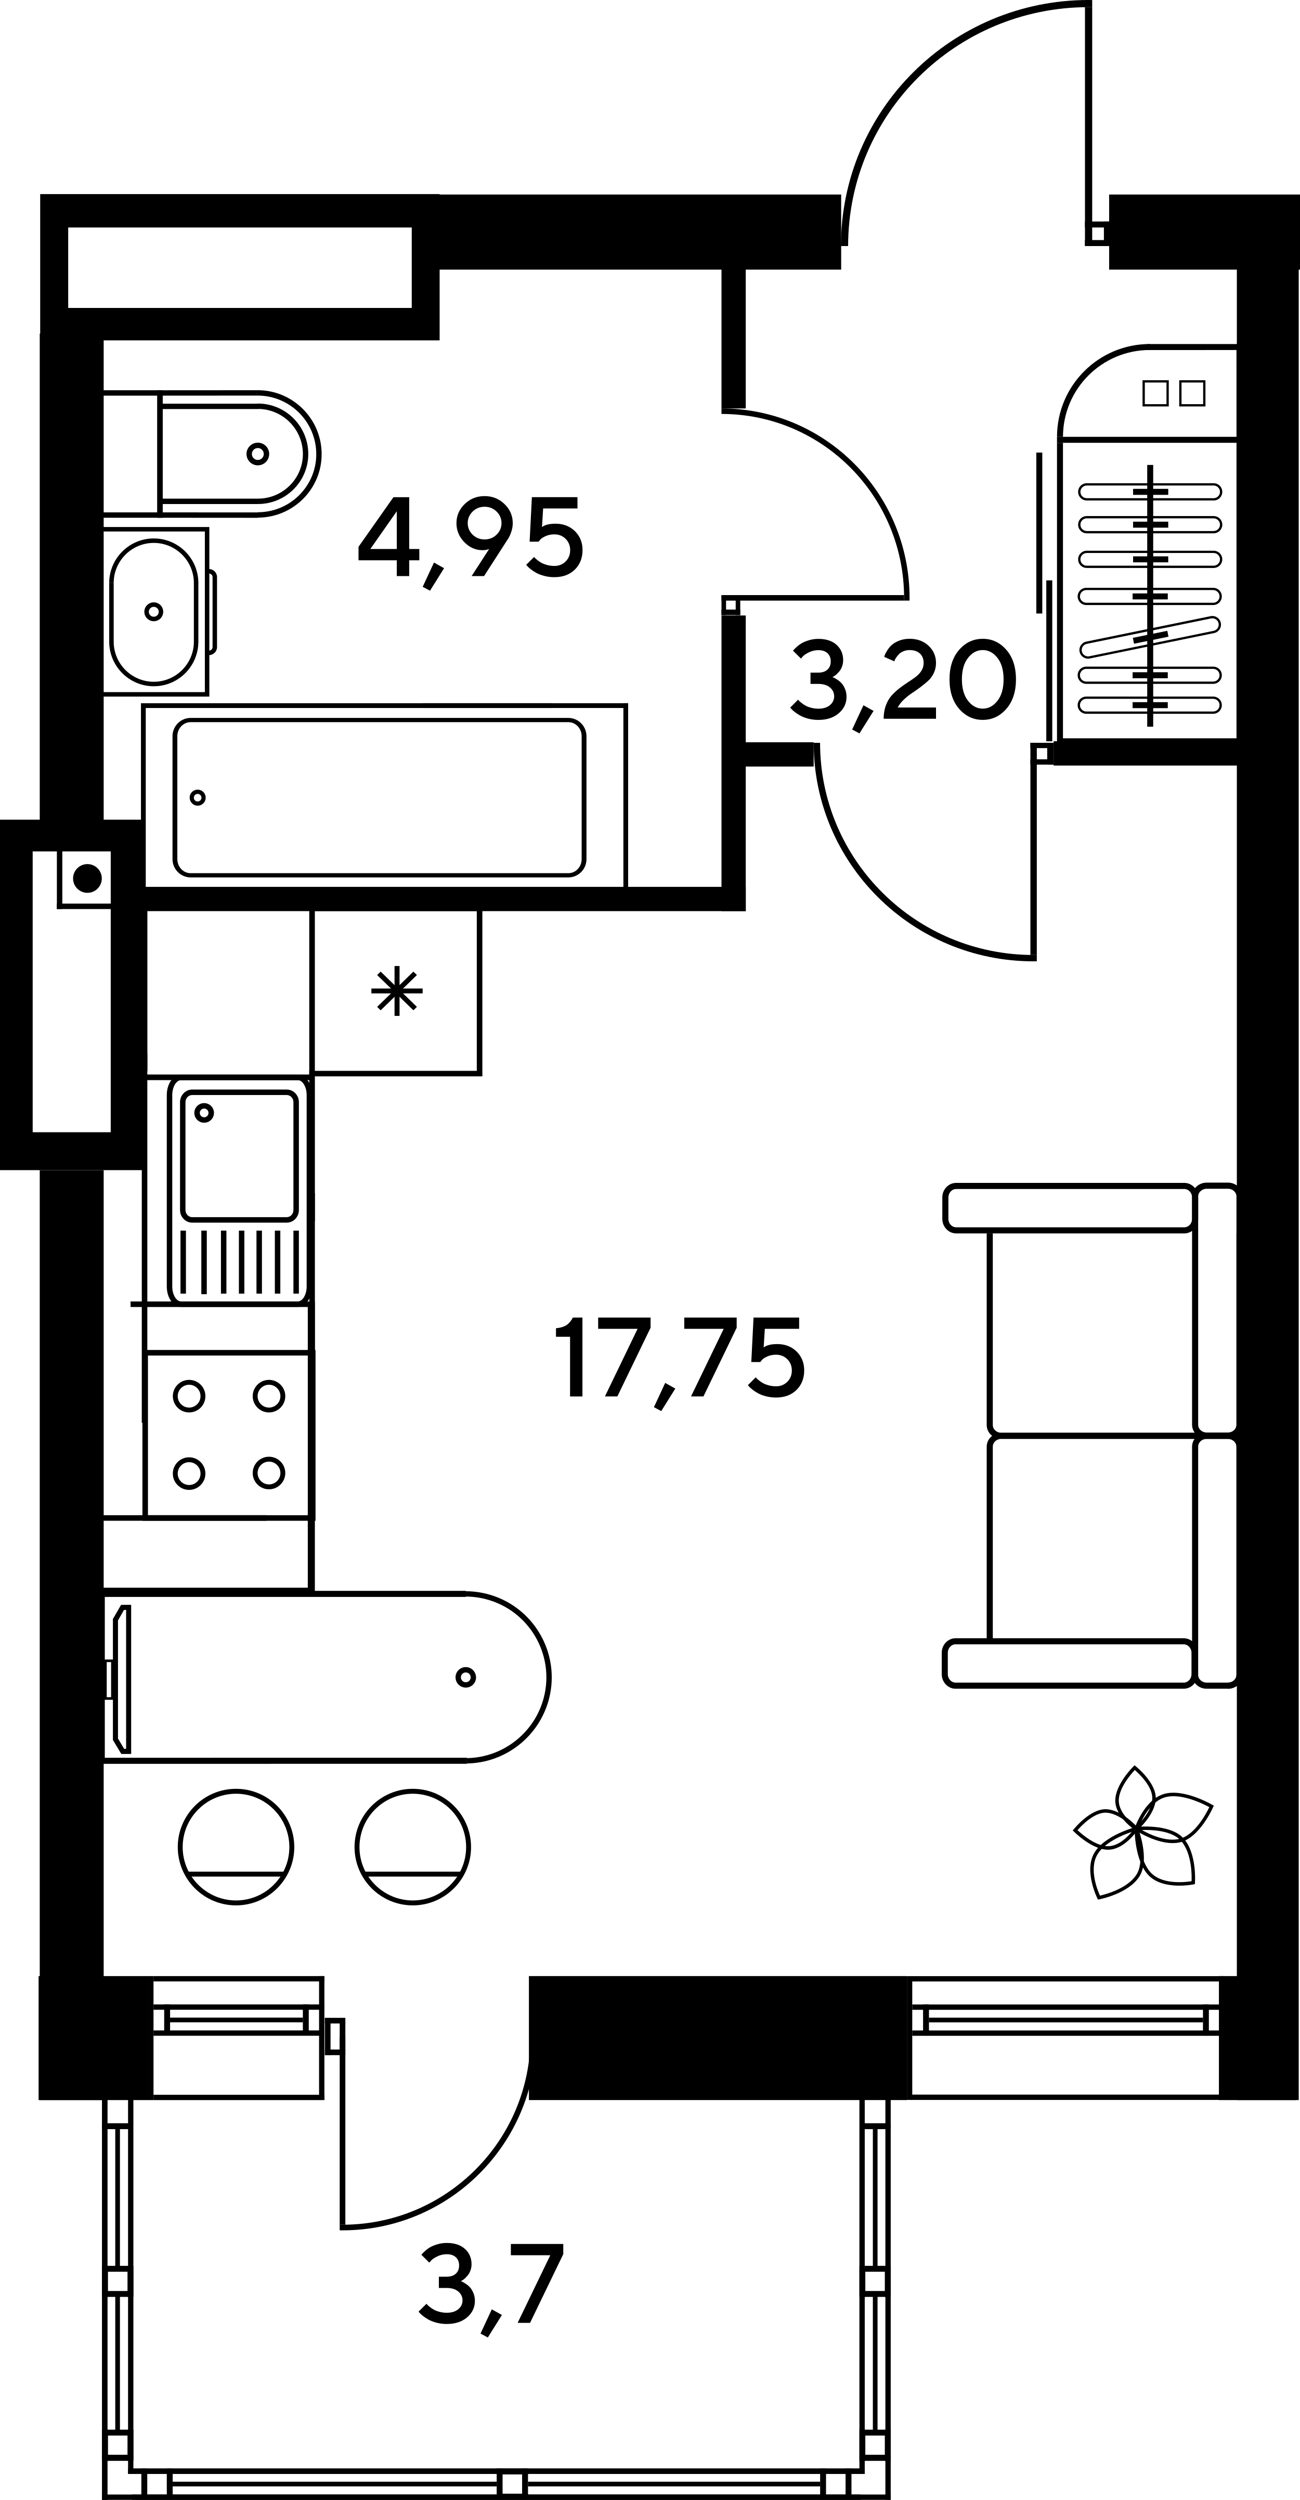 <?xml version="1.0" encoding="UTF-8"?>
<svg id="_Слой_1" data-name="Слой 1" xmlns="http://www.w3.org/2000/svg" viewBox="0 0 818.3 1573.01">
  <defs>
    <style>
      .cls-1, .cls-2 {
        fill: #000;
        stroke-width: 0px;
      }

      .cls-2 {
        fill-rule: evenodd;
      }
    </style>
  </defs>
  <rect class="cls-1" x="767.28" y="1243.44" width="48.51" height="78.02"/>
  <rect class="cls-1" x="24.3" y="1243.44" width="68.98" height="78.02"/>
  <rect class="cls-1" x="332.93" y="1243.43" width="237.95" height="78.02"/>
  <path class="cls-2" d="M0,515.76v220.54s91.51,0,91.51,0v-220.54s-91.51,0-91.51,0ZM20.57,535.73h49.13v176.72H20.57v-176.72Z"/>
  <path class="cls-2" d="M25.3,122.13v92.04s251.43,0,251.43,0v-92.04s-251.43,0-251.43,0ZM42.93,143.15h216.25v50.63H42.93v-50.63Z"/>
  <rect class="cls-1" x="778.55" y="167.09" width="38.94" height="1154.37"/>
  <rect class="cls-1" x="25.02" y="736.31" width="40.24" height="585.15"/>
  <rect class="cls-1" x="25.02" y="209.92" width="40.24" height="310.15"/>
  <rect class="cls-1" x="259.85" y="122.41" width="269.63" height="47.25"/>
  <rect class="cls-1" x="698.16" y="122.41" width="120.14" height="47.25"/>
  <g>
    <rect class="cls-1" x="581.04" y="1261.3" width="3.71" height="19.53"/>
    <rect class="cls-1" x="574.24" y="1261.3" width="196.34" height="3.35"/>
    <rect class="cls-1" x="574.23" y="1277.66" width="196.34" height="3.35"/>
    <rect class="cls-1" x="767.41" y="1243.47" width="3.35" height="77.89"/>
    <rect class="cls-1" x="570.88" y="1243.47" width="3.35" height="77.89"/>
    <rect class="cls-1" x="573.42" y="1243.47" width="197.34" height="3.35"/>
    <rect class="cls-1" x="573.42" y="1318.01" width="197.34" height="3.35"/>
    <rect class="cls-1" x="757.22" y="1261.3" width="3.71" height="19.53"/>
    <rect class="cls-1" x="584.75" y="1269.59" width="172.47" height="2.95"/>
  </g>
  <g>
    <rect class="cls-1" x="103.35" y="1261.27" width="3.71" height="19.53"/>
    <rect class="cls-1" x="96.63" y="1261.27" width="107.45" height="3.35"/>
    <rect class="cls-1" x="96.63" y="1277.63" width="107.46" height="3.35"/>
    <rect class="cls-1" x="200.84" y="1243.44" width="3.35" height="77.89"/>
    <rect class="cls-1" x="93.28" y="1243.44" width="3.35" height="78.02"/>
    <rect class="cls-1" x="96.63" y="1243.44" width="107.56" height="3.35"/>
    <rect class="cls-1" x="96.63" y="1318.11" width="107.56" height="3.35"/>
    <rect class="cls-1" x="190.64" y="1261.27" width="3.71" height="19.53"/>
    <rect class="cls-1" x="107.05" y="1269.56" width="83.59" height="2.95"/>
  </g>
  <g>
    <rect class="cls-1" x="204.52" y="1269.7" width="12.86" height="3.54"/>
    <rect class="cls-1" x="204.52" y="1289.64" width="12.86" height="3.54"/>
    <rect class="cls-1" x="204.52" y="1269.7" width="3.54" height="23.47"/>
    <rect class="cls-1" x="213.83" y="1272.54" width="3.55" height="18.09"/>
    <rect class="cls-1" x="213.83" y="1281.58" width="3.55" height="118.28"/>
    <path class="cls-2" d="M213.83,1403.4l1.78.02c67.29,0,121.84-54.55,121.84-121.84h-3.53c0,65.34-52.97,118.3-118.31,118.3l-1.78-.02v3.54Z"/>
  </g>
  <g>
    <g>
      <rect class="cls-1" x="557.32" y="1319.78" width="3.35" height="253.22"/>
      <g>
        <rect class="cls-1" x="540.97" y="1319.78" width="3.35" height="236.87"/>
        <rect class="cls-1" x="541.14" y="1336.03" width="19.53" height="3.71"/>
        <rect class="cls-1" x="549.43" y="1339.74" width="2.95" height="86.3"/>
        <rect class="cls-1" x="549.43" y="1444.23" width="2.95" height="85.79"/>
        <rect class="cls-1" x="83.14" y="1553.3" width="461.18" height="3.35"/>
        <rect class="cls-1" x="83.14" y="1569.66" width="477.53" height="3.35"/>
        <rect class="cls-1" x="516.24" y="1553.29" width="3.71" height="19.53"/>
        <rect class="cls-1" x="532.25" y="1553.29" width="3.71" height="19.53"/>
        <g>
          <rect class="cls-1" x="540.97" y="1528.84" width="3.71" height="19.53"/>
          <rect class="cls-1" x="556.97" y="1528.84" width="3.71" height="19.53"/>
          <rect class="cls-1" x="541.15" y="1528.84" width="19.53" height="3.71"/>
          <rect class="cls-1" x="541.15" y="1544.67" width="19.53" height="3.71"/>
        </g>
        <g>
          <rect class="cls-1" x="312.64" y="1553.29" width="3.71" height="19.53"/>
          <rect class="cls-1" x="328.65" y="1553.29" width="3.71" height="19.53"/>
          <rect class="cls-1" x="312.82" y="1553.29" width="19.53" height="3.71"/>
          <rect class="cls-1" x="312.82" y="1569.12" width="19.53" height="3.71"/>
        </g>
        <g>
          <rect class="cls-1" x="540.97" y="1425.76" width="3.71" height="19.53"/>
          <rect class="cls-1" x="556.97" y="1425.76" width="3.71" height="19.53"/>
          <rect class="cls-1" x="541.15" y="1425.76" width="19.53" height="3.71"/>
          <rect class="cls-1" x="541.15" y="1441.59" width="19.53" height="3.71"/>
        </g>
        <rect class="cls-1" x="541.06" y="1544.67" width="19.53" height="3.71"/>
        <rect class="cls-1" x="104.99" y="1553.29" width="3.71" height="19.53"/>
        <rect class="cls-1" x="88.98" y="1553.29" width="3.71" height="19.53"/>
        <g>
          <rect class="cls-1" x="80.26" y="1528.84" width="3.71" height="19.53"/>
          <rect class="cls-1" x="64.26" y="1528.84" width="3.71" height="19.53"/>
          <rect class="cls-1" x="64.26" y="1528.84" width="19.53" height="3.71"/>
          <rect class="cls-1" x="64.26" y="1544.67" width="19.53" height="3.71"/>
        </g>
        <rect class="cls-1" x="64.35" y="1544.67" width="19.53" height="3.71"/>
        <rect class="cls-1" x="108.7" y="1561.59" width="203.95" height="2.95"/>
        <rect class="cls-1" x="332.36" y="1561.59" width="183.89" height="2.95"/>
      </g>
    </g>
    <g>
      <rect class="cls-1" x="64.26" y="1319.78" width="3.35" height="253.22"/>
      <g>
        <rect class="cls-1" x="80.61" y="1319.78" width="3.35" height="236.87"/>
        <rect class="cls-1" x="64.26" y="1319.78" width="3.35" height="253.22"/>
        <rect class="cls-1" x="64.26" y="1336.03" width="19.53" height="3.71"/>
        <rect class="cls-1" x="72.55" y="1339.74" width="2.95" height="86.55"/>
        <rect class="cls-1" x="72.55" y="1444.23" width="2.95" height="85.79"/>
        <rect class="cls-1" x="80.61" y="1553.3" width="461.18" height="3.35"/>
        <rect class="cls-1" x="64.26" y="1569.66" width="477.53" height="3.35"/>
        <g>
          <rect class="cls-1" x="80.26" y="1425.76" width="3.71" height="19.53"/>
          <rect class="cls-1" x="64.25" y="1425.76" width="3.71" height="19.53"/>
          <rect class="cls-1" x="64.25" y="1425.76" width="19.53" height="3.71"/>
          <rect class="cls-1" x="64.25" y="1441.59" width="19.53" height="3.71"/>
        </g>
      </g>
    </g>
  </g>
  <rect class="cls-1" x="88.33" y="558.05" width="381.1" height="15.27"/>
  <rect class="cls-1" x="663.21" y="466.44" width="121.17" height="15.27"/>
  <rect class="cls-1" x="459.44" y="467.07" width="52.74" height="15.27"/>
  <rect class="cls-1" x="454.15" y="387.29" width="15.27" height="186.03"/>
  <rect class="cls-1" x="454.15" y="139.66" width="15.27" height="117.35"/>
  <g>
    <rect class="cls-1" x="648.6" y="467.4" width="14.61" height="3.34"/>
    <rect class="cls-1" x="648.6" y="477.78" width="14.61" height="3.34"/>
    <rect class="cls-1" x="659.18" y="467.4" width="4.03" height="13.72"/>
    <rect class="cls-1" x="648.6" y="467.4" width="4.03" height="133.49"/>
    <path class="cls-2" d="M652.63,604.88l-2.01.03c-76.45,0-138.44-61.56-138.44-137.5h4.02c0,73.74,60.18,133.51,134.42,133.51l2.01-.02v3.99Z"/>
  </g>
  <g>
    <rect class="cls-1" x="454.15" y="374.45" width="2.88" height="12.58"/>
    <rect class="cls-1" x="463.09" y="374.45" width="2.87" height="12.58"/>
    <rect class="cls-1" x="454.15" y="383.56" width="11.81" height="3.47"/>
    <rect class="cls-1" x="454.15" y="374.46" width="114.92" height="3.47"/>
    <path class="cls-2" d="M572.51,377.92l.02-1.73c0-65.82-53-119.18-118.38-119.18v3.46c63.48,0,114.94,51.81,114.94,115.72l-.02,1.73h3.43Z"/>
  </g>
  <g>
    <rect class="cls-1" x="682.95" y="151.06" width="16.45" height="3.77"/>
    <rect class="cls-1" x="682.95" y="139.38" width="16.45" height="3.76"/>
    <rect class="cls-1" x="694.86" y="139.38" width="4.54" height="15.45"/>
    <rect class="cls-1" x="682.95" y="4.52" width="4.54" height="150.31"/>
    <path class="cls-2" d="M687.49.03l-2.27-.03c-86.09,0-155.88,69.32-155.88,154.83h4.52c0-83.03,67.77-150.33,151.36-150.33l2.27.03V.03Z"/>
  </g>
  <g>
    <path class="cls-2" d="M369.17,540.59c0,6.35-5.12,11.51-11.41,11.51H120c-6.29,0-11.41-5.16-11.41-11.51v-77.33c0-6.35,5.11-11.51,11.4-11.51h237.77c6.28,0,11.4,5.16,11.4,11.51v77.33M111.62,540.59c0,4.88,3.76,8.86,8.37,8.86h237.77c4.61,0,8.37-3.97,8.37-8.86v-77.33c0-4.88-3.76-8.86-8.38-8.86H120c-4.62,0-8.38,3.97-8.38,8.86v77.33Z"/>
    <path class="cls-2" d="M129.46,501.93c0,.43-.06.85-.16,1.26-.33,1.3-1.16,2.4-2.32,3.08-1.16.69-2.52.88-3.82.54-2.63-.67-4.3-3.46-3.63-6.15.34-1.3,1.16-2.39,2.33-3.08,1.15-.68,2.51-.88,3.82-.54,2.23.57,3.78,2.58,3.78,4.88h0M123.82,504.25c.61.16,1.26.07,1.81-.25.55-.32.94-.84,1.1-1.46.33-1.25-.47-2.59-1.72-2.91-.61-.16-1.26-.07-1.81.25-.55.32-.94.85-1.1,1.46-.04.2-.08.4-.08.6,0,1.09.74,2.05,1.8,2.32Z"/>
    <polygon class="cls-2" points="344.54 558.36 338.19 558.36 91.75 558.36 91.75 445.51 338.19 445.51 344.54 445.51 347.54 445.51 347.54 442.5 88.73 442.5 88.73 561.37 347.54 561.37 347.54 558.36 344.54 558.36"/>
    <rect class="cls-1" x="266.32" y="558.36" width="129.08" height="3.01"/>
    <rect class="cls-1" x="266.32" y="442.49" width="129.08" height="3.01"/>
    <rect class="cls-1" x="392.4" y="442.49" width="3" height="118.87"/>
  </g>
  <g>
    <path class="cls-2" d="M102.74,384.96c0-3.28-2.66-5.94-5.94-5.94s-5.94,2.67-5.94,5.94c0,3.28,2.66,5.94,5.94,5.94,3.28,0,5.94-2.66,5.94-5.94M96.8,381.84c1.72,0,3.12,1.4,3.12,3.12,0,1.72-1.39,3.12-3.12,3.12s-3.12-1.4-3.12-3.12c0-1.72,1.4-3.12,3.12-3.12Z"/>
    <path class="cls-2" d="M61.82,331.61v106.71s69.95,0,69.95,0v-106.71s-69.95,0-69.95,0ZM64.64,435.5v-101.07h64.31v101.07h-64.31Z"/>
    <path class="cls-2" d="M136.61,363.14v44.02c0,2.78-2.26,5.05-5.04,5.05v-2.82c1.23,0,2.23-1,2.23-2.23v-44.02c0-1.23-1-2.23-2.23-2.23v-2.82c2.78,0,5.04,2.26,5.04,5.05"/>
    <path class="cls-2" d="M124.86,403.76c0,15.47-12.59,28.06-28.06,28.06-15.47,0-28.06-12.58-28.06-28.06h2.82c0,13.92,11.32,25.24,25.24,25.24,13.92,0,25.24-11.32,25.24-25.24h2.82Z"/>
    <path class="cls-2" d="M124.86,366.86h-2.82c0-13.91-11.32-25.24-25.24-25.24-13.92,0-25.24,11.32-25.24,25.24h-2.82c0-15.47,12.59-28.05,28.06-28.05s28.06,12.58,28.06,28.05"/>
    <rect class="cls-1" x="68.74" y="366.86" width="2.82" height="37.47"/>
    <rect class="cls-1" x="122.03" y="366.57" width="2.82" height="37.44"/>
  </g>
  <g>
    <path class="cls-2" d="M60.56,325.8v-80.24h41.81v80.24h-41.81ZM63.95,248.95v73.47s35.02,0,35.02,0v-73.47s-35.02,0-35.02,0Z"/>
    <polygon class="cls-2" points="162.41 322.44 102.44 322.41 102.44 248.95 162.33 248.91 162.33 245.53 99.05 245.57 99.05 325.79 162.41 325.83 162.41 322.44"/>
    <path class="cls-2" d="M202.47,285.82c0-22.22-18.08-40.3-40.3-40.3v3.39c20.35,0,36.91,16.56,36.91,36.9,0,20.13-16.5,36.51-36.77,36.51v3.39c22.14,0,40.15-17.9,40.15-39.9"/>
    <path class="cls-2" d="M169.44,285.67c0,3.95-3.2,7.14-7.14,7.14-3.94,0-7.14-3.2-7.14-7.14,0-3.94,3.2-7.13,7.14-7.13,3.94,0,7.14,3.2,7.14,7.13M162.29,289.43c2.07,0,3.75-1.68,3.75-3.76,0-2.07-1.69-3.75-3.75-3.75s-3.75,1.68-3.75,3.75c0,2.08,1.68,3.76,3.75,3.76Z"/>
    <path class="cls-2" d="M194.05,285.69c0-17.52-14.25-31.77-31.77-31.77v3.39c15.65,0,28.38,12.74,28.38,28.38,0,15.48-12.68,28.07-28.27,28.07v3.39c17.46,0,31.66-14.11,31.66-31.46"/>
    <rect class="cls-1" x="100.74" y="254.01" width="62.03" height="3.38"/>
    <rect class="cls-1" x="100.27" y="313.77" width="62.27" height="3.39"/>
  </g>
  <g>
    <path class="cls-1" d="M745.03,1156.83c-8.62-9.65-29.81-7.24-29.88-7.23l-.94.12v.95c-.02.05-.22,20.47,9.07,29.65,9.39,9.27,27.96,5.42,28.01,5.41l.81-.15.08-.83c0-.05,1.38-18.36-7.16-27.93M724.82,1178.77c-7.48-7.39-8.33-23.02-8.42-27.09,4.09-.33,20.13-1.06,26.99,6.61,6.91,7.74,6.81,21.89,6.66,25.43-3.6.59-17.8,2.37-25.23-4.96Z"/>
    <path class="cls-1" d="M717.06,1180.99c7.1-10.83-.72-30.65-.74-30.7l-.35-.89-.93.22c-.06.01-19.85,5.11-26.31,16.46-6.53,11.45,2.02,28.44,2.04,28.48l.39.76.83-.19c.05-.01,18.01-3.39,25.06-14.14M690.64,1167.16c5.22-9.15,20.11-14.02,23.98-15.15,1.38,3.9,6.24,19.2.61,27.78-5.66,8.63-19.29,12.21-22.85,13.02-1.5-3.28-6.92-16.56-1.74-25.65Z"/>
    <path class="cls-1" d="M742.43,1159.34c12.68-2.64,21.17-22.17,21.19-22.22l.41-.93-.88-.49c-.06-.03-17.59-10.4-30.2-6.94-12.71,3.49-18.67,21.53-18.69,21.58l-.26.79.69.46s15.17,10.35,27.75,7.74M733.54,1130.88c10.1-2.77,24.04,4.27,27.67,6.25-1.79,3.76-9.18,17.98-19.22,20.07-10.14,2.11-22.32-5.03-25.36-6.95,1.27-3.38,6.81-16.6,16.91-19.37Z"/>
    <path class="cls-1" d="M727.5,1132.1c.58-10.24-12.53-20.64-12.56-20.67l-.79-.67-.71.75s-11.46,11.22-11.41,21.54c.07,10.45,12.55,18.63,12.58,18.65l.73.51.65-.6s10.94-9.39,11.52-19.52M704.22,1133.04c-.04-7.89,7.67-16.7,10.09-19.28,2.7,2.34,11.44,10.52,11,18.21-.44,7.78-7.88,15.31-10.15,17.43-2.54-1.85-10.89-8.52-10.94-16.36Z"/>
    <path class="cls-1" d="M696.59,1138.44c-10.23-.58-20.64,12.53-20.66,12.56l-.67.8.75.71s11.22,11.46,21.54,11.41c10.45-.06,18.62-12.55,18.65-12.58l.51-.72-.6-.65s-9.39-10.94-19.53-11.51M697.54,1161.71c-7.9.05-16.7-7.67-19.28-10.09,2.34-2.7,10.52-11.44,18.21-11,7.78.45,15.31,7.89,17.43,10.16-1.85,2.53-8.52,10.89-16.36,10.93Z"/>
  </g>
  <g>
    <path class="cls-2" d="M624.93,776.11v120.55c0,2.7,2.39,4.89,5.32,4.89h142.74c2.95,0,5.32-2.2,5.32-4.89v-120.55h3.84v120.55c0,4.82-4.11,8.75-9.16,8.75h-142.73c-5.06,0-9.17-3.92-9.17-8.75v-120.55h3.84Z"/>
    <path class="cls-2" d="M772.98,905.23c5.05,0,9.17-3.92,9.17-8.74v-143.58c0-4.83-4.11-8.75-9.17-8.75h-13.45c-5.06,0-9.17,3.92-9.17,8.74v143.59c0,4.82,4.1,8.74,9.17,8.74h13.45M772.98,748.01c2.95,0,5.33,2.2,5.33,4.9v143.59c0,2.7-2.38,4.89-5.33,4.89h-13.45c-2.94,0-5.33-2.19-5.33-4.89v-143.58c0-2.7,2.39-4.9,5.33-4.9h13.45Z"/>
    <path class="cls-2" d="M772.98,1062.62v-3.84c2.95,0,5.32-2.19,5.32-4.9v-143.57c0-2.7-2.38-4.9-5.32-4.9h-142.73c-2.93,0-5.32,2.2-5.32,4.9v122.13h-3.84v-122.13c0-4.83,4.11-8.75,9.16-8.75h142.74c5.05,0,9.16,3.92,9.16,8.75v143.57c0,4.82-4.11,8.74-9.16,8.74"/>
    <path class="cls-2" d="M772.98,1062.62c5.05,0,9.17-3.92,9.17-8.74v-143.57c0-4.83-4.11-8.75-9.17-8.75h-13.45c-5.06,0-9.17,3.92-9.17,8.75v143.57c0,4.82,4.1,8.74,9.17,8.74h13.45M772.98,905.4c2.95,0,5.33,2.2,5.33,4.9v143.57c0,2.7-2.38,4.9-5.33,4.9h-13.45c-2.94,0-5.33-2.2-5.33-4.9v-143.57c0-2.7,2.39-4.9,5.33-4.9h13.45Z"/>
    <path class="cls-2" d="M745.11,1062.62c4.82,0,8.73-4.11,8.73-9.17v-13.46c0-5.05-3.92-9.15-8.73-9.15h-143.59c-4.81,0-8.73,4.1-8.73,9.15v13.46c0,5.05,3.92,9.17,8.73,9.17h143.59M745.1,1034.68c2.69,0,4.9,2.39,4.9,5.31v13.46c0,2.94-2.21,5.32-4.9,5.32h-143.59c-2.7,0-4.9-2.39-4.9-5.33v-13.46c0-2.93,2.19-5.31,4.9-5.31h143.58Z"/>
    <path class="cls-2" d="M745.47,776.11c4.82,0,8.73-4.12,8.73-9.17v-13.46c0-5.06-3.91-9.16-8.73-9.16h-143.59c-4.81,0-8.73,4.1-8.73,9.16v13.46c0,5.05,3.92,9.17,8.73,9.17h143.59M745.47,748.17c2.69,0,4.9,2.39,4.9,5.32v13.46c0,2.93-2.2,5.32-4.9,5.32h-143.59c-2.7,0-4.9-2.39-4.9-5.32v-13.46c0-2.93,2.2-5.32,4.9-5.32h143.59Z"/>
  </g>
  <g>
    <rect class="cls-1" x="194.72" y="750.9" width="3.49" height="144.34"/>
    <rect class="cls-1" x="89.25" y="663.11" width="3.49" height="232.13"/>
    <rect class="cls-1" x="58.84" y="953.43" width="108.96" height="3.49"/>
    <g>
      <rect class="cls-1" x="233.78" y="622.02" width="32.26" height="3.06"/>
      <rect class="cls-1" x="248.35" y="607.86" width="3.15" height="31.38"/>
      <polygon class="cls-2" points="237.4 613.54 239.62 611.38 262.43 633.57 260.21 635.73 237.4 613.54"/>
      <polygon class="cls-2" points="237.4 633.57 260.21 611.38 262.43 613.54 239.62 635.73 237.4 633.57"/>
      <path class="cls-2" d="M194.67,677.28v-107.45h108.96v107.45h-108.96ZM198.19,573.3v100.52h101.93v-100.52s-101.93,0-101.93,0Z"/>
    </g>
    <rect class="cls-1" x="194.67" y="673.79" width="3.54" height="94.44"/>
    <rect class="cls-1" x="89.26" y="569.83" width="3.51" height="103.96"/>
    <path class="cls-2" d="M111.9,1162.27c0-20.23,16.44-36.68,36.67-36.68,20.22,0,36.67,16.45,36.67,36.68,0,20.22-16.45,36.67-36.67,36.67-20.22,0-36.67-16.45-36.67-36.67M182.14,1162.27c0-18.52-15.06-33.58-33.57-33.58-18.51,0-33.58,15.06-33.58,33.58,0,18.51,15.06,33.57,33.58,33.57s33.57-15.06,33.57-33.57Z"/>
    <rect class="cls-1" x="117.83" y="1177.72" width="61.47" height="3.1"/>
    <path class="cls-2" d="M286.74,1055.46c0-.55.07-1.09.2-1.63.89-3.44,4.42-5.52,7.87-4.63,3.38.88,5.52,4.46,4.64,7.87-.43,1.66-1.48,3.06-2.96,3.94-1.48.88-3.23,1.12-4.9.69-2.85-.73-4.85-3.3-4.85-6.24M296.28,1055.45c0-1.41-.95-2.64-2.32-2.99-1.65-.42-3.34.57-3.76,2.22-.42,1.63.6,3.35,2.22,3.76.8.2,1.63.09,2.34-.33.7-.42,1.21-1.09,1.41-1.88.07-.26.1-.52.1-.78Z"/>
    <polygon class="cls-2" points="62.15 1109.87 62.15 1001.03 293.19 1001.03 293.19 1004.85 65.97 1004.85 65.97 1106.05 293.9 1106.04 293.9 1109.86 62.15 1109.87"/>
    <path class="cls-2" d="M292.26,1001.27c4.82-.08,9.66.51,14.39,1.72,28.92,7.46,46.39,37.03,38.94,65.99-6.09,23.6-27.34,40.32-51.67,40.66l-.05-3.37c22.83-.32,42.75-16,48.45-38.13,7-27.14-9.39-54.9-36.52-61.89-4.44-1.15-8.98-1.69-13.49-1.62l-.06-3.37Z"/>
    <path class="cls-2" d="M223.17,1162.27c0-20.23,16.45-36.68,36.67-36.68,20.22,0,36.67,16.45,36.67,36.68,0,20.22-16.45,36.67-36.67,36.67-20.22,0-36.67-16.45-36.67-36.67M293.41,1162.27c0-18.52-15.06-33.58-33.57-33.58-18.51,0-33.57,15.06-33.57,33.58s15.06,33.57,33.57,33.57c18.51,0,33.57-15.06,33.57-33.57Z"/>
    <rect class="cls-1" x="229.11" y="1177.72" width="61.48" height="3.1"/>
    <path class="cls-2" d="M82.19,822.43h111.55v176.61H64.96v-95.7c-1.43.36-2.9.64-4.48.79v98.39h137.72v-183.58h-116.05c.07,1.16.08,2.32.03,3.49Z"/>
    <g>
      <path class="cls-2" d="M89.65,956.92h108.96v-107.45h-108.96v107.45ZM195.12,953.43h-101.99v-100.48s101.99,0,101.99,0v100.48Z"/>
      <path class="cls-2" d="M169.32,888.77c5.65,0,10.26-4.6,10.26-10.25,0-5.65-4.61-10.25-10.26-10.25-5.65,0-10.25,4.6-10.25,10.25s4.6,10.25,10.25,10.25M169.32,871.34c3.96,0,7.18,3.22,7.18,7.18s-3.22,7.18-7.18,7.18-7.17-3.22-7.17-7.18c0-3.96,3.21-7.18,7.17-7.18Z"/>
      <path class="cls-2" d="M169.32,937.13c5.65,0,10.26-4.6,10.26-10.25s-4.61-10.25-10.26-10.25c-5.65,0-10.25,4.6-10.25,10.25s4.6,10.25,10.25,10.25M169.32,919.71c3.96,0,7.18,3.22,7.18,7.17,0,3.96-3.22,7.17-7.18,7.17-3.96,0-7.17-3.21-7.17-7.17,0-3.95,3.21-7.17,7.17-7.17Z"/>
      <path class="cls-2" d="M119.05,888.77c5.65,0,10.24-4.6,10.24-10.25,0-5.65-4.59-10.25-10.24-10.25-5.65,0-10.25,4.6-10.25,10.25,0,5.65,4.6,10.25,10.25,10.25M119.05,871.34c3.96,0,7.17,3.22,7.17,7.18,0,3.96-3.22,7.18-7.17,7.18s-7.18-3.22-7.18-7.18c0-3.96,3.22-7.18,7.18-7.18Z"/>
      <path class="cls-2" d="M119.04,937.5c5.65,0,10.25-4.6,10.25-10.25,0-5.66-4.6-10.26-10.25-10.26-5.66,0-10.25,4.6-10.25,10.26s4.6,10.25,10.25,10.25M119.04,920.06c3.95,0,7.18,3.22,7.18,7.19s-3.22,7.17-7.18,7.17c-3.96,0-7.18-3.22-7.18-7.17s3.23-7.19,7.18-7.19Z"/>
    </g>
    <g>
      <path class="cls-2" d="M113.32,693.55v67.82c0,4.39,3.42,7.96,7.65,7.96h59.53c4.22,0,7.64-3.57,7.64-7.96v-67.82c0-4.39-3.42-7.96-7.64-7.96h-59.53c-4.22,0-7.65,3.57-7.65,7.96M184.7,761.37c0,2.5-1.89,4.52-4.21,4.52h-59.53c-2.32,0-4.21-2.02-4.21-4.52v-67.82c0-2.5,1.89-4.52,4.21-4.52h59.53c2.32,0,4.21,2.03,4.21,4.52v67.82Z"/>
      <path class="cls-2" d="M122.32,700.29c0,3.41,2.78,6.18,6.18,6.18,3.41,0,6.18-2.77,6.18-6.18,0-3.41-2.77-6.17-6.18-6.17-3.4,0-6.18,2.77-6.18,6.17M131.25,700.29c0,1.52-1.23,2.75-2.74,2.75-1.52,0-2.74-1.23-2.74-2.75s1.22-2.74,2.74-2.74c1.52,0,2.74,1.23,2.74,2.74Z"/>
      <path class="cls-2" d="M104.99,689.03v120.53c0,7.06,4.05,12.8,9.02,12.8h73.42c4.98,0,9.02-5.74,9.02-12.8v-120.53c0-7.06-4.05-12.81-9.02-12.81h-73.42c-4.98,0-9.02,5.75-9.02,12.81M193.03,809.56c0,5.08-2.56,9.37-5.59,9.37h-73.42c-3.03,0-5.59-4.29-5.59-9.37v-120.53c0-5.08,2.56-9.37,5.59-9.37h73.42c3.03,0,5.59,4.29,5.59,9.37v120.53Z"/>
      <rect class="cls-1" x="184.7" y="774.36" width="3.43" height="39.64"/>
      <rect class="cls-1" x="113.61" y="774.36" width="3.43" height="39.64"/>
      <rect class="cls-1" x="150.38" y="774.36" width="3.43" height="39.64"/>
      <rect class="cls-1" x="173.01" y="774.36" width="3.44" height="39.64"/>
      <rect class="cls-1" x="161.44" y="774.36" width="3.44" height="39.64"/>
      <rect class="cls-1" x="139.08" y="774.36" width="3.43" height="39.64"/>
      <rect class="cls-1" x="126.73" y="774.36" width="3.43" height="40.01"/>
      <rect class="cls-1" x="90.99" y="676.12" width="106.42" height="3.54"/>
    </g>
  </g>
  <path class="cls-2" d="M71.07,1018.76v76.09l5.28,8.8h6.21v-93.83l-6.35.02-5.15,8.92ZM74.27,1093.97v-74.35l3.8-6.58h1.31s0,87.42,0,87.42h-1.22l-3.89-6.49Z"/>
  <g>
    <polygon class="cls-2" points="778.33 464.57 778.33 278.63 782.09 278.63 782.09 468.34 665.34 468.34 665.34 278.63 669.1 278.63 669.1 464.57 778.33 464.57"/>
    <path class="cls-2" d="M723.72,216.47v3.77c-30.11,0-54.61,24.5-54.61,54.62h-3.76c0-32.2,26.19-58.39,58.37-58.39"/>
    <polygon class="cls-2" points="782.09 277.11 778.33 277.11 778.32 220.25 722.28 220.26 722.28 216.5 782.08 216.48 782.09 277.11"/>
    <rect class="cls-1" x="658.6" y="365.19" width="3.76" height="101.27"/>
    <rect class="cls-1" x="652.32" y="284.78" width="3.76" height="101.27"/>
    <rect class="cls-1" x="722.13" y="292.56" width="3.76" height="164.7"/>
    <path class="cls-2" d="M769.09,424.88c0,3-2.44,5.43-5.43,5.43h-79.89c-2.99,0-5.43-2.43-5.43-5.43s2.44-5.42,5.43-5.42h79.89c2.99,0,5.43,2.43,5.43,5.42M679.79,424.88c0,2.2,1.79,3.99,3.98,3.99h79.89c2.2,0,3.99-1.79,3.99-3.99s-1.79-3.99-3.99-3.99h-79.89c-2.2,0-3.98,1.79-3.98,3.99Z"/>
    <rect class="cls-1" x="712.94" y="423" width="22.13" height="3.77"/>
    <path class="cls-2" d="M768.57,393.03c0,2.57-1.82,4.81-4.34,5.32l-78.27,16c-2.92.59-5.8-1.3-6.4-4.24-.63-2.88,1.36-5.81,4.22-6.4l78.27-16c2.93-.6,5.81,1.3,6.4,4.23.08.35.11.72.11,1.08M680.89,409.04c0,.27.03.54.08.8.45,2.15,2.56,3.55,4.71,3.11l78.27-16c2.1-.42,3.52-2.56,3.11-4.7-.44-2.15-2.55-3.55-4.71-3.11l-78.27,16c-1.85.38-3.18,2.03-3.18,3.91Z"/>
    <rect class="cls-1" x="713.24" y="399.09" width="22.13" height="3.77" transform="translate(-65.62 153.16) rotate(-11.55)"/>
    <path class="cls-2" d="M769.38,351.97c0,2.99-2.44,5.41-5.43,5.41h-79.88c-2.99,0-5.43-2.42-5.43-5.41,0-2.99,2.44-5.43,5.43-5.43h79.88c2.99,0,5.43,2.44,5.43,5.43M680.08,351.97c0,2.19,1.79,3.98,3.99,3.98h79.88c2.2,0,3.98-1.79,3.98-3.98s-1.79-4-3.98-4h-79.88c-2.21,0-3.99,1.8-3.99,4Z"/>
    <rect class="cls-1" x="713.24" y="350.08" width="22.12" height="3.77"/>
    <path class="cls-2" d="M769.38,330.15c0,2.99-2.44,5.43-5.43,5.43h-79.88c-2.99,0-5.43-2.44-5.43-5.43s2.44-5.42,5.43-5.42h79.88c2.99,0,5.43,2.43,5.43,5.42M680.08,330.15c0,2.2,1.79,3.99,3.99,3.99h79.88c2.2,0,3.98-1.8,3.98-3.99s-1.79-3.99-3.98-3.99h-79.88c-2.21,0-3.99,1.78-3.99,3.99Z"/>
    <rect class="cls-1" x="713.24" y="328.26" width="22.12" height="3.77"/>
    <path class="cls-2" d="M769.38,309.5c0,2.99-2.44,5.43-5.43,5.43h-79.88c-2.99,0-5.43-2.44-5.43-5.43s2.44-5.43,5.43-5.43h79.88c2.99,0,5.43,2.44,5.43,5.43M680.08,309.5c0,2.2,1.79,3.99,3.99,3.99h79.88c2.2,0,3.98-1.79,3.98-3.99,0-2.2-1.79-4-3.98-4h-79.88c-2.21,0-3.99,1.8-3.99,4Z"/>
    <rect class="cls-1" x="713.24" y="307.61" width="22.12" height="3.77"/>
    <path class="cls-2" d="M758.78,239.26v16.49h-16.5v-16.49h16.5ZM757.34,254.32v-13.63h-13.62v13.63h13.62Z"/>
    <path class="cls-2" d="M735.69,239.26v16.49h-16.51v-16.49h16.51ZM734.25,254.32v-13.63h-13.63v13.63h13.63Z"/>
    <rect class="cls-1" x="665.34" y="274.87" width="116.75" height="3.76"/>
    <path class="cls-2" d="M769.09,375.29c0,2.99-2.44,5.43-5.43,5.43h-79.89c-2.99,0-5.43-2.43-5.43-5.43,0-2.99,2.44-5.42,5.43-5.42h79.89c2.99,0,5.43,2.43,5.43,5.42M679.79,375.29c0,2.21,1.79,3.99,3.98,3.99h79.89c2.2,0,3.99-1.79,3.99-3.99s-1.79-3.99-3.99-3.99h-79.89c-2.2,0-3.98,1.78-3.98,3.99Z"/>
    <rect class="cls-1" x="712.94" y="373.41" width="22.13" height="3.76"/>
    <path class="cls-2" d="M769.09,443.71c0,3-2.44,5.43-5.43,5.43h-79.89c-2.99,0-5.43-2.43-5.43-5.43,0-2.99,2.44-5.41,5.43-5.41h79.89c2.99,0,5.43,2.43,5.43,5.41M679.79,443.71c0,2.2,1.79,4,3.98,4h79.89c2.2,0,3.99-1.79,3.99-4,0-2.2-1.79-3.98-3.99-3.98h-79.89c-2.2,0-3.98,1.79-3.98,3.98Z"/>
    <rect class="cls-1" x="712.94" y="441.83" width="22.13" height="3.76"/>
  </g>
  <g>
    <path class="cls-2" d="M55.04,561.8c4.99,0,9.04-4.05,9.04-9.04,0-4.99-4.05-9.04-9.04-9.04s-9.05,4.05-9.05,9.04c0,5,4.05,9.04,9.05,9.04"/>
    <rect class="cls-1" x="35.8" y="568.58" width="38.49" height="3.43"/>
    <rect class="cls-1" x="70.86" y="533.51" width="3.43" height="38.49"/>
    <rect class="cls-1" x="35.8" y="533.51" width="3.43" height="38.49"/>
  </g>
  <g>
    <path class="cls-1" d="M290.07,1435.39c.23.09.55.22.95.4.4.17,1.11.59,2.13,1.25,1.02.66,1.92,1.41,2.7,2.27.78.85,1.49,2.04,2.13,3.55.63,1.51.95,3.17.95,4.97,0,4.06-1.62,7.49-4.86,10.3-3.24,2.8-7.53,4.21-12.86,4.21-2.26,0-4.41-.27-6.44-.81-2.03-.54-3.71-1.19-5.04-1.94-1.33-.75-2.48-1.51-3.44-2.27-.97-.76-1.67-1.4-2.11-1.9l-.69-.87,4.95-4.95c.09.14.26.34.5.61.24.26.77.73,1.57,1.38.81.66,1.66,1.24,2.54,1.73.89.5,2.06.95,3.53,1.35,1.47.4,3.01.61,4.62.61,3.07,0,5.49-.74,7.27-2.23s2.67-3.35,2.67-5.57-.89-4.08-2.67-5.57-4.2-2.23-7.27-2.23h-4.95v-7.1h4.95c2.45,0,4.36-.63,5.73-1.9,1.37-1.27,2.06-2.99,2.06-5.17s-.69-3.91-2.06-5.17c-1.37-1.27-3.28-1.9-5.73-1.9-2.08,0-4.04.45-5.88,1.35-1.85.9-3.15,1.77-3.91,2.6l-1.18,1.35-4.98-4.95c.14-.18.35-.44.64-.78.29-.33.93-.94,1.92-1.82.99-.88,2.05-1.63,3.18-2.27,1.13-.63,2.62-1.22,4.47-1.76s3.76-.81,5.75-.81c4.87,0,8.69,1.25,11.46,3.75,2.77,2.5,4.15,5.74,4.15,9.71,0,1.36-.24,2.67-.71,3.93-.47,1.26-1.04,2.28-1.71,3.06-.67.79-1.32,1.46-1.96,2.03s-1.19.96-1.68,1.19l-.69.42Z"/>
    <path class="cls-1" d="M309.56,1453.12l6.37,3.56-8.86,14.16-4.6-2.46,7.1-15.26Z"/>
    <path class="cls-1" d="M321.57,1412h32.99v6.4l-20.91,43.23h-7.82l20.56-42.54h-24.82v-7.1Z"/>
  </g>
  <g>
    <path class="cls-1" d="M257.58,345.46h6.37v7.1h-6.37v9.93h-7.82v-9.93h-24.09v-8.48l21.98-31.22h9.93v32.61ZM249.76,345.46v-23.75l-16.65,23.75h16.65Z"/>
    <path class="cls-1" d="M273.16,353.97l6.37,3.57-8.86,14.16-4.6-2.46,7.1-15.26Z"/>
    <path class="cls-1" d="M303.62,346.19c-4.29,0-8.08-1.69-11.37-5.07-3.29-3.38-4.93-7.37-4.93-11.96s1.73-8.63,5.17-11.98c3.45-3.35,7.63-5.02,12.55-5.02s9.1,1.68,12.55,5.04c3.45,3.36,5.17,7.34,5.17,11.96,0,1.89-.33,3.78-.99,5.68-.66,1.89-1.32,3.31-1.99,4.26l-.93,1.42-14.16,21.98h-7.82l11.01-17.03c-1.18.48-2.6.73-4.26.73ZM297.49,321.9c-2.05,2.02-3.08,4.44-3.08,7.27s1.03,5.24,3.08,7.25c2.05,2.01,4.57,3.01,7.55,3.01s5.49-1,7.55-3.01c2.05-2.01,3.08-4.42,3.08-7.25s-1.03-5.25-3.08-7.27c-2.05-2.02-4.57-3.03-7.55-3.03s-5.49,1.01-7.55,3.03Z"/>
    <path class="cls-1" d="M349.69,329.54c4.96,0,9.03,1.57,12.22,4.71,3.18,3.14,4.78,7.12,4.78,11.94s-1.63,9.09-4.88,12.25c-3.25,3.16-7.53,4.74-12.84,4.74-2.26,0-4.41-.27-6.44-.81-2.03-.54-3.71-1.19-5.04-1.94-1.33-.75-2.48-1.51-3.44-2.27-.97-.76-1.66-1.4-2.08-1.9l-.73-.87,4.98-4.95c.09.14.25.34.48.61.23.27.75.73,1.56,1.38.81.66,1.66,1.23,2.56,1.73.9.5,2.08.95,3.55,1.35,1.46.4,2.99.61,4.59.61,2.84,0,5.2-.95,7.1-2.84s2.84-4.26,2.84-7.1-.95-5.2-2.84-7.1c-1.89-1.89-4.26-2.84-7.1-2.84-2.08,0-3.94.38-5.59,1.14-1.65.76-2.79,1.52-3.41,2.28l-.9,1.18h-5.68l1.42-28h28.69v7.1h-21.6l-.73,11.7c1.89-1.41,4.73-2.11,8.52-2.11Z"/>
  </g>
  <g>
    <path class="cls-1" d="M524,426.05c.23.09.55.23.95.4.4.17,1.11.59,2.13,1.25s1.92,1.41,2.7,2.27c.78.85,1.49,2.04,2.13,3.55.63,1.51.95,3.17.95,4.97,0,4.06-1.62,7.49-4.86,10.3-3.24,2.8-7.53,4.21-12.86,4.21-2.26,0-4.41-.27-6.44-.81s-3.71-1.19-5.04-1.94c-1.33-.75-2.47-1.51-3.44-2.27-.97-.76-1.67-1.4-2.11-1.9l-.69-.87,4.95-4.95c.09.14.26.34.5.61.24.27.77.73,1.57,1.38s1.66,1.23,2.54,1.73c.89.5,2.06.95,3.53,1.35,1.46.4,3.01.61,4.62.61,3.07,0,5.49-.74,7.27-2.23s2.67-3.35,2.67-5.57-.89-4.08-2.67-5.57c-1.78-1.49-4.2-2.23-7.27-2.23h-4.95v-7.1h4.95c2.45,0,4.36-.63,5.73-1.9,1.37-1.27,2.06-2.99,2.06-5.17s-.69-3.91-2.06-5.17c-1.37-1.27-3.28-1.9-5.73-1.9-2.08,0-4.04.45-5.88,1.35s-3.15,1.77-3.91,2.6l-1.18,1.35-4.98-4.95c.14-.18.35-.44.64-.78.29-.33.93-.94,1.92-1.82s2.05-1.63,3.18-2.27c1.13-.63,2.62-1.22,4.46-1.77,1.85-.54,3.76-.81,5.75-.81,4.87,0,8.69,1.25,11.46,3.76s4.15,5.74,4.15,9.71c0,1.36-.24,2.67-.71,3.93-.47,1.26-1.04,2.28-1.71,3.06-.67.78-1.32,1.46-1.96,2.02-.64.57-1.19.96-1.68,1.19l-.69.42Z"/>
    <path class="cls-1" d="M543.49,443.77l6.37,3.57-8.86,14.16-4.6-2.46,7.1-15.26Z"/>
    <path class="cls-1" d="M589.18,452.28h-32.95c0-3.07.46-5.85,1.38-8.36.92-2.5,2.13-4.59,3.62-6.25,1.49-1.66,3.13-3.18,4.92-4.57,1.79-1.38,3.57-2.65,5.35-3.79,1.78-1.14,3.41-2.27,4.9-3.38,1.49-1.11,2.69-2.41,3.62-3.89.92-1.49,1.38-3.11,1.38-4.86,0-2.51-.78-4.5-2.34-5.95-1.56-1.45-3.73-2.18-6.52-2.18-1.36,0-2.64.25-3.83.74s-2.11,1.08-2.77,1.77c-.66.68-1.24,1.37-1.73,2.06s-.84,1.29-1.02,1.8l-.24.73-6.37-2.84c.09-.32.22-.74.4-1.25.17-.51.66-1.41,1.45-2.7.8-1.29,1.72-2.43,2.79-3.43,1.06-.99,2.6-1.9,4.6-2.73,2.01-.83,4.25-1.25,6.71-1.25,4.87,0,8.86,1.47,11.98,4.4,3.12,2.93,4.67,6.54,4.67,10.83,0,2.26-.46,4.36-1.38,6.3s-2.09,3.56-3.51,4.86c-1.42,1.3-3.05,2.64-4.88,4.02-1.83,1.37-3.62,2.63-5.35,3.76-1.73,1.13-3.43,2.49-5.11,4.07-1.67,1.58-2.96,3.25-3.86,5h24.09v7.1Z"/>
    <path class="cls-1" d="M603.75,446.04c-4.04-4.63-6.06-10.82-6.06-18.57s2.02-13.94,6.06-18.57c4.04-4.63,8.99-6.94,14.85-6.94s10.81,2.31,14.85,6.94c4.04,4.63,6.06,10.82,6.06,18.57s-2.02,13.94-6.06,18.57-8.99,6.94-14.85,6.94-10.81-2.31-14.85-6.94ZM627.86,440.98c2.57-3.29,3.86-7.79,3.86-13.52s-1.29-10.22-3.86-13.5c-2.57-3.28-5.66-4.92-9.26-4.92s-6.69,1.64-9.26,4.92c-2.57,3.28-3.86,7.78-3.86,13.5s1.29,10.23,3.86,13.52c2.57,3.29,5.66,4.93,9.26,4.93s6.69-1.64,9.26-4.93Z"/>
  </g>
  <g>
    <path class="cls-1" d="M360.6,829.06h6.02v49.64h-7.79v-37.56h-8.86v-5.33c2.98-.32,5.24-1.03,6.8-2.13,1.56-1.1,2.83-2.64,3.82-4.62Z"/>
    <path class="cls-1" d="M376.52,829.06h32.99v6.4l-20.91,43.23h-7.82l20.56-42.54h-24.82v-7.1Z"/>
    <path class="cls-1" d="M418.71,870.18l6.37,3.57-8.86,14.16-4.6-2.46,7.1-15.27Z"/>
    <path class="cls-1" d="M430.72,829.06h32.99v6.4l-20.91,43.23h-7.82l20.56-42.54h-24.82v-7.1Z"/>
    <path class="cls-1" d="M489.22,845.74c4.96,0,9.03,1.57,12.22,4.71,3.18,3.14,4.78,7.12,4.78,11.94s-1.63,9.09-4.88,12.25c-3.25,3.16-7.53,4.74-12.84,4.74-2.26,0-4.41-.27-6.44-.81-2.03-.54-3.71-1.19-5.04-1.94s-2.47-1.51-3.44-2.27c-.97-.76-1.66-1.4-2.08-1.9l-.73-.87,4.98-4.95c.09.14.25.34.48.61.23.27.75.73,1.56,1.38.81.66,1.66,1.23,2.56,1.73.9.5,2.08.95,3.55,1.35,1.46.4,2.99.61,4.59.61,2.84,0,5.2-.95,7.1-2.84,1.89-1.89,2.84-4.26,2.84-7.1s-.95-5.2-2.84-7.1-4.26-2.84-7.1-2.84c-2.08,0-3.94.38-5.59,1.14-1.65.76-2.79,1.52-3.41,2.29l-.9,1.18h-5.68l1.42-28h28.7v7.1h-21.6l-.73,11.7c1.89-1.41,4.73-2.11,8.52-2.11Z"/>
  </g>
  <path class="cls-2" d="M71.84,1069.57v-25.33s-6.58,0-6.58,0v25.33s6.58,0,6.58,0ZM69.93,1045.85v22.11h-2.75v-22.11h2.75Z"/>
</svg>